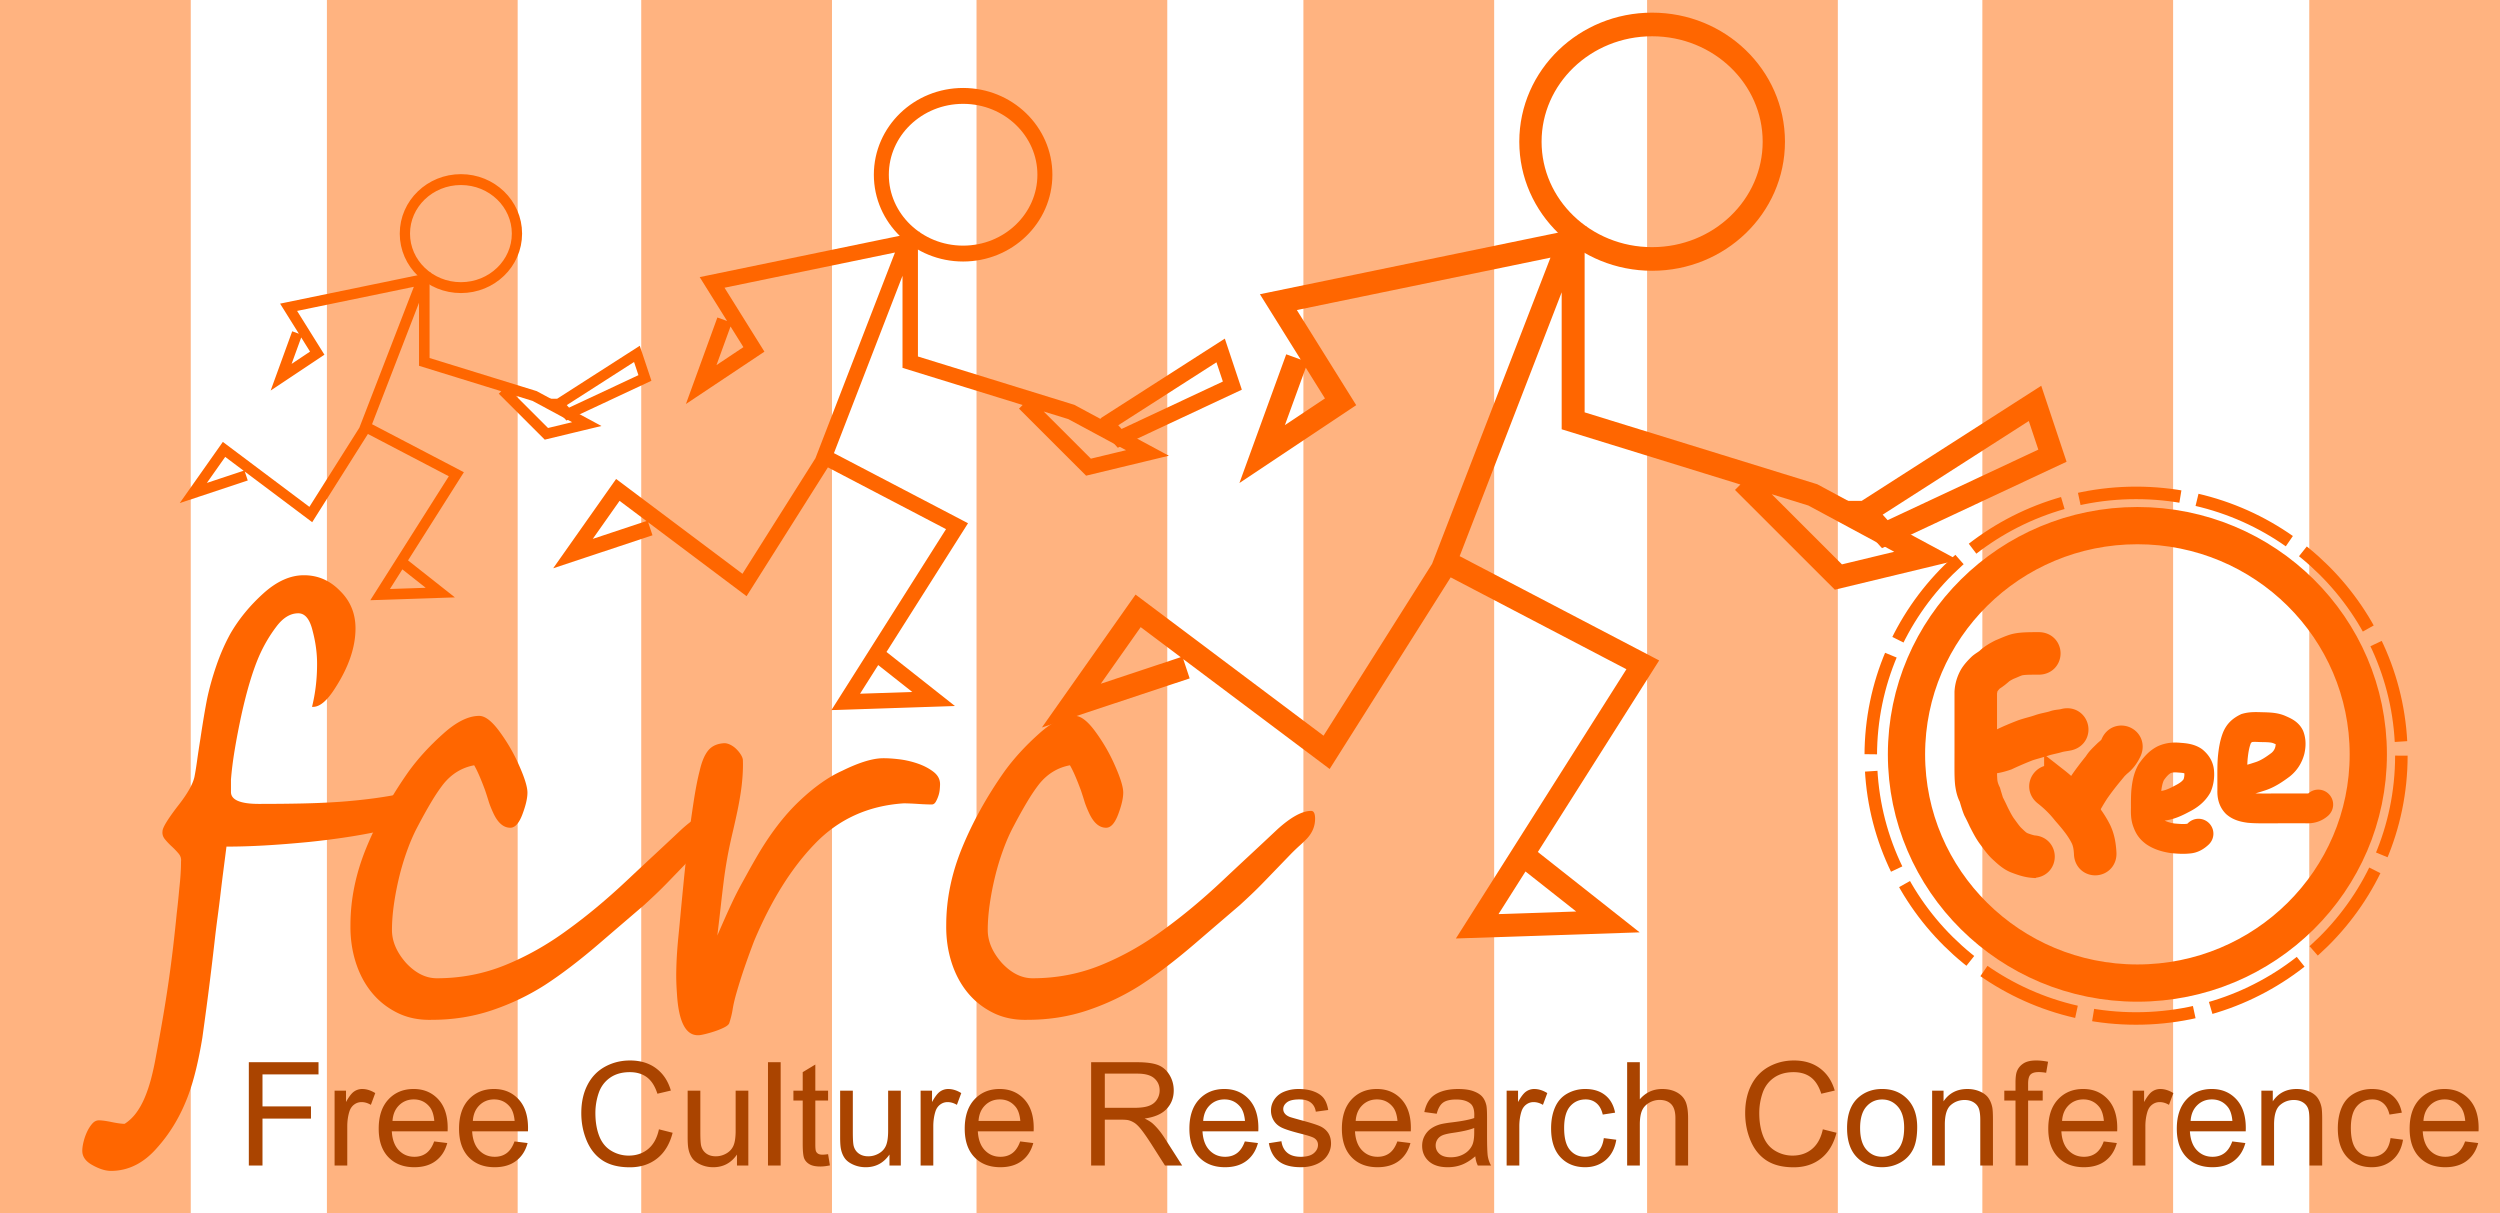 <svg xmlns="http://www.w3.org/2000/svg" viewBox="0 0 1319.1 640.23"><g fill="#ffb380"><path d="M869.066 0h100.65v640.23h-100.65V0zM515.25 0H615.9v640.23H515.25V0zM172.49 0h100.65v640.23H172.49V0zM1218.46 0h100.65v640.23h-100.65V0zM1045.97 0h100.65v640.23h-100.65V0zM687.73 0h100.65v640.23H687.73V0zM338.34 0h100.65v640.23H338.34V0zM0 0h100.65v640.23H0V0z"/></g><path d="M1249.606 398.026c0 66.65-54.547 120.684-121.833 120.684s-121.834-54.03-121.834-120.684c0-66.65 54.548-120.684 121.834-120.684s121.833 54.03 121.833 120.684z" stroke="#f60" stroke-width="19.652" fill="none"/><g stroke="#f60" stroke-width="13.139" fill="none"><path d="M625.808 352.203l-60.519 20.102 35.227-49.991 99.453 74.65 61.097-96.752 66.677-172.443-153.216 31.651 32.82 52.586-41.385 27.59 18.394-50.582M765.631 297.914l101.167 52.882-87.37 137.952 68.977-2.3-43.686-34.487M830.059 125.472v96.567l126.458 39.086 59.78 32.189-46.285 11.155-50.282-50.242" stroke-width="12.11"/><path transform="matrix(.936 0 0 .992 -236.12 -202.8)" d="M1252.2 279.81c0 34.442-30.713 62.362-68.599 62.362s-68.599-27.921-68.599-62.362c0-34.442 30.713-62.362 68.599-62.362s68.599 27.921 68.599 62.362z" stroke-width="12.568"/><path d="M984.088 270.322l89.668-57.48 9.197 27.59-88.446 41.412-10.42-11.522z" stroke-width="12.11"/></g><g stroke="#f60" fill="red"><path d="M1085.086 411.444a68.5 68.5 0 0111.494 11.392c4.255 4.734 8.126 9.652 10.974 15.361 1.785 3.764 2.433 7.822 2.649 11.938.33 6.624-9.038 7.093-9.37.468-.132-2.839-.488-5.648-1.695-8.261-2.492-5.147-6.17-9.394-9.912-13.682-2.921-3.718-6.273-6.973-10-9.892-5.18-4.143.68-11.468 5.86-7.324z" stroke-width="13.055"/><g stroke-width="25.141"><path d="M1072.674 456.68c-3.129-.227-6.105-1.277-9.017-2.377-3.233-1.26-5.667-3.686-8.17-5.976-2.121-2.062-3.781-4.504-5.536-6.866-1.869-2.53-3.269-5.333-4.711-8.113-.893-1.972-1.851-3.91-2.849-5.83-.93-2.251-1.57-4.613-2.26-6.952-1.174-2.094-1.664-4.46-2.01-6.809-.32-2.784-.32-5.592-.333-8.39-.003-2.693.007-5.387.011-8.08.004-2.68.005-5.36.005-8.039v-8.04-8.04-8.04c.181-3.091 1.047-5.961 2.564-8.64 1.216-1.978 2.827-3.688 4.49-5.295 1.454-1.255 3.283-2.095 4.615-3.49 1.841-1.582 3.947-2.772 6.1-3.87 2.44-1.003 4.822-2.13 7.358-2.881 2.85-.719 5.796-.799 8.717-.858 1.365-.02 2.73-.018 4.095-.018 6.633 0 6.632 9.381 0 9.38-1.303 0-2.606-.002-3.908.017-2.115.04-4.249.064-6.327.499-1.972.523-3.764 1.53-5.678 2.22-1.4.712-2.795 1.418-4.012 2.42-1.411 1.247-2.93 2.482-4.547 3.427-1.125.964-2.112 2.151-2.92 3.378-.991.768-.749 2.654-1.165 3.71V389.25c0 2.684 0 5.368-.005 8.052-.006 2.674-.014 5.349-.011 8.023.01 2.373.005 4.753.24 7.117.257 1.954.862 3.728 1.731 5.506.502 1.76 1.06 3.505 1.58 5.253a137.33 137.33 0 012.852 5.836c1.205 2.339 2.358 4.7 3.913 6.835 1.403 1.892 2.71 3.852 4.354 5.552 1.624 1.501 3.144 3.183 5.187 4.123 1.834.726 3.724 1.354 5.649 1.752 6.633 0 6.633 9.38 0 9.38z" stroke-width="13.056"/><path d="M1048.475 392.355c2.622.265 4.966-.5 7.406-1.325 3.583-1.793 7.289-3.305 11.019-4.76 2.87-1.024 5.86-1.674 8.747-2.642 2.519-.935 5.184-1.258 7.744-2.03 1.909-.778 4.054-.625 5.994-1.205 6.454-1.528 8.615 7.6 2.16 9.128-1.815.392-3.668.533-5.454 1.06-2.495.747-5.068 1.11-7.532 1.964-2.735.878-5.525 1.578-8.256 2.466a177.806 177.806 0 00-11.428 4.908c-3.388 1.138-6.785 2.076-10.4 1.816-6.633 0-6.633-9.38 0-9.38zM1092.044 423.985c1.894-3.937 4.131-7.715 6.497-11.387 2.33-3.372 4.814-6.623 7.408-9.792 1.377-2.35 3.456-4.104 5.348-6.013 1.465-1.241 2.978-2.466 3.636-4.317 2.616-6.095 11.236-2.395 8.62 3.7-1.296 2.847-3.082 5.317-5.598 7.224-1.695 1.706-3.538 3.227-4.751 5.352a143.705 143.705 0 00-6.784 8.937 110.97 110.97 0 00-5.667 9.78c-2.463 6.158-11.172 2.675-8.71-3.484zM1140.962 423.85c3.404-.42 6.515-1.853 9.498-3.473 3.064-1.548 5.961-3.39 7.635-6.457.838-2.177 1.208-4.607.902-6.927-.25-1.848-1.255-3.27-2.701-4.387-1.934-1.173-4.213-1.335-6.415-1.483-2.618-.245-5.015-.173-7.41.95-2.729 1.41-4.592 3.739-6.327 6.19-1.563 2.976-2.078 6.3-2.39 9.603-.203 2.804-.178 5.618-.168 8.428.043 2.278-.25 4.635.697 6.77.824 2.279 1.585 3.508 3.547 4.91 2.66 1.758 5.696 2.568 8.81 3.029 2.66.225 5.37.493 8.027.154 1.772-.128 3.13-.957 4.362-2.178 1.372-1.307 3.22.633 1.848 1.94-1.68 1.56-3.541 2.726-5.894 2.9-2.902.324-5.84.126-8.74-.166-3.54-.535-6.982-1.49-9.99-3.513-2.328-1.72-3.478-3.35-4.45-6.063-.97-2.51-.97-5.11-.897-7.773-.01-2.898-.034-5.8.18-8.691.362-3.77.991-7.55 2.871-10.898 2.013-2.839 4.23-5.482 7.405-7.082 2.826-1.255 5.632-1.498 8.702-1.184 2.756.191 5.554.483 7.91 2.067 1.96 1.614 3.354 3.591 3.686 6.174.295 2.897-.057 5.86-1.23 8.545-2.003 3.475-5.117 5.747-8.694 7.5-3.374 1.819-6.912 3.422-10.774 3.796-1.895 0-1.895-2.68 0-2.68zM1183.855 410.447c2.805-.246 5.398-1.169 8.052-2.022 3.958-1.228 7.413-3.58 10.691-6.054 2.21-1.83 3.613-4.058 4.323-6.807.395-2.127.698-4.352-.203-6.384-1.018-1.692-2.992-2.29-4.709-3.06-2.34-.944-4.873-.996-7.359-1.087-2.955.093-6.038-.525-8.892.419-1.94 1.106-3.53 2.345-4.27 4.491-1.256 3.301-1.751 6.813-2.082 10.308-.228 2.869-.231 5.748-.235 8.624.005 2.68.014 5.36.019 8.04.016 2.069 0 4.488 1.708 5.912 1.777 1.473 4.008 1.881 6.23 2.165 3.267.27 6.553.226 9.83.225 3.132-.009 6.264-.019 9.396-.024 3.335-.005 6.67-.005 10.005-.006 2.154.089 4.296.011 5.864-1.6 1.393-1.286 3.21.684 1.818 1.97-2.222 1.933-4.744 2.514-7.681 2.31-3.334 0-6.668.002-10.002.006-3.133.005-6.266.015-9.4.024-3.391.002-6.793.047-10.176-.247-2.792-.368-5.54-.983-7.73-2.88-2.115-2.147-2.645-4.885-2.542-7.85-.005-2.683-.014-5.365-.019-8.048.005-2.96.009-5.922.247-8.874.357-3.74.901-7.491 2.25-11.02 1.244-3.01 3.082-4.645 5.981-6.087 3.19-.934 6.49-.565 9.78-.537 2.833.106 5.704.211 8.359 1.322 2.376 1.07 4.875 2.014 6.098 4.505.994 2.633.92 5.337.306 8.07-.902 3.323-2.604 6.065-5.302 8.262-3.525 2.644-7.235 5.154-11.484 6.465-2.916.932-5.784 1.927-8.87 2.15-1.895 0-1.895-2.68 0-2.68z" stroke-width="13.056"/></g></g><path d="M1267.058 398.729c0 76.578-62.674 138.661-139.982 138.661S987.093 475.31 987.093 398.73c0-76.579 62.674-138.662 139.983-138.662s139.982 62.08 139.982 138.662z" stroke="#f60" stroke-dasharray="53.692,8.949" stroke-width="6.601" fill="none"/><g fill="#f60"><path d="M222.8 419.421c0 1.942-1.233 4.804-3.7 8.586-2.466 3.781-4.588 6.132-6.364 7.052-.79.511-3.207 1.278-7.252 2.3-11.643 2.862-25.802 5.161-42.477 6.899-8.387.817-16.182 1.43-23.385 1.84-7.203.408-13.912.613-20.129.613-.493 3.884-1.011 7.921-1.554 12.112-.542 4.19-1.06 8.38-1.554 12.571a759.45 759.45 0 01-1.554 12.342 555.027 555.027 0 00-1.406 11.268c-.79 7.053-1.702 14.744-2.738 23.074-1.036 8.33-2.343 18.168-3.922 29.513-1.973 11.958-4.341 21.77-7.104 29.436-3.947 10.936-9.472 20.39-16.577 28.363-7.104 8.279-15.293 12.418-24.569 12.418-2.861 0-6.117-1.022-9.768-3.066-3.552-1.942-5.328-4.446-5.328-7.513 0-1.328.222-2.913.666-4.752a27.858 27.858 0 011.85-5.29c.79-1.686 1.702-3.117 2.738-4.292 1.036-1.176 2.195-1.763 3.478-1.763 1.579 0 3.848.306 6.808.92 2.96.613 5.23.92 6.808.92 2.369-1.534 4.416-3.476 6.143-5.827 1.726-2.35 3.231-5.059 4.514-8.125 1.282-3.067 2.393-6.388 3.33-9.965a142.84 142.84 0 002.442-11.192 1304.19 1304.19 0 003.774-21.005 735.942 735.942 0 003.034-19.24 687.853 687.853 0 002.368-18.168 996.051 996.051 0 001.924-17.937c.395-3.169.839-7.462 1.332-12.879.592-5.314.888-10.016.888-14.104.198-1.533-.246-2.939-1.332-4.216a42.725 42.725 0 00-3.626-3.757 35.613 35.613 0 01-3.552-3.756c-1.036-1.277-1.455-2.683-1.258-4.216 0-1.84 2.664-6.235 7.992-13.185 5.427-6.847 8.436-12.316 9.028-16.404.395-2.045.814-4.676 1.259-7.896.444-3.22 1.01-6.976 1.702-11.268 1.282-8.585 2.466-15.638 3.552-21.157 1.184-5.621 2.812-11.447 4.884-17.478 2.072-6.03 4.539-11.652 7.4-16.864 4.44-7.665 10.212-14.717 17.317-21.157 7.104-6.439 14.258-9.658 21.46-9.658 7.4 0 13.766 2.76 19.093 8.278 5.427 5.315 8.14 11.908 8.14 19.777 0 9.915-3.601 20.442-10.804 31.583-4.144 6.541-7.992 9.812-11.544 9.812h-.592c1.776-7.155 2.664-14.718 2.664-22.69 0-5.724-.79-11.55-2.368-17.478-1.48-6.132-3.996-9.198-7.548-9.199-4.243 0-8.14 2.402-11.693 7.206-3.552 4.702-6.561 9.863-9.028 15.485-3.355 7.768-6.463 18.142-9.324 31.122-1.382 6.44-2.541 12.47-3.478 18.092-.938 5.621-1.604 10.885-1.998 15.79v6.593c0 4.19 4.933 6.286 14.8 6.286 8.288 0 15.91-.076 22.867-.23 6.956-.153 13.394-.434 19.314-.843a295.892 295.892 0 0018.205-1.84 226.73 226.73 0 0019.092-3.373 37.255 37.255 0 014.884-.306c1.184 0 1.776.613 1.776 1.84z"/><path d="M379.539 432.001c0 3.68-1.283 7.001-3.849 9.965-.888 1.023-2.27 2.377-4.144 4.063a99.44 99.44 0 00-5.032 4.83l-13.616 14.104a219.16 219.16 0 01-7.178 7.13 508.27 508.27 0 01-5.847 5.442l-10.286 8.815c-3.996 3.424-8.61 7.385-13.838 11.882-10.262 8.79-19.734 15.996-28.417 21.617-8.683 5.52-17.983 9.94-27.899 13.262-9.916 3.322-20.4 4.983-31.45 4.983-6.809.204-12.902-1.022-18.28-3.68-5.377-2.657-9.915-6.26-13.615-10.809-3.7-4.548-6.513-9.889-8.437-16.021-1.924-6.133-2.836-12.623-2.738-19.47 0-13.594 2.788-27.188 8.362-40.782s13-26.983 22.275-40.167c5.032-6.95 11.1-13.594 18.205-19.93 7.005-6.338 13.37-9.506 19.092-9.506 3.059 0 6.562 2.657 10.509 7.972a95.981 95.981 0 015.624 8.509 90.593 90.593 0 014.884 9.582c2.96 6.643 4.44 11.447 4.44 14.41 0 2.965-.888 6.798-2.664 11.499-1.776 4.702-3.898 7.052-6.364 7.052-3.553 0-6.513-2.504-8.88-7.512-1.185-2.555-2.048-4.727-2.59-6.516a194.56 194.56 0 00-1.85-5.749c-2.27-6.132-4.194-10.527-5.773-13.185-6.512 1.227-11.939 4.549-16.28 9.966-2.072 2.657-4.218 5.851-6.438 9.582-2.22 3.73-4.564 7.947-7.03 12.648-1.974 3.68-3.8 7.819-5.476 12.418a134.083 134.083 0 00-4.293 14.181 151.487 151.487 0 00-2.812 14.565c-.69 4.855-1.036 9.378-1.036 13.568 0 5.928 2.467 11.703 7.4 17.324 5.033 5.417 10.46 8.126 16.28 8.126 12.63 0 24.619-2.3 35.965-6.9 11.347-4.599 22.25-10.731 32.71-18.397 10.36-7.461 20.868-16.2 31.525-26.217a3522.733 3522.733 0 0115.17-14.18c4.786-4.447 9.35-8.714 13.69-12.802 7.203-6.542 13.173-9.812 17.909-9.812 1.381 0 2.072 1.38 2.072 4.139z"/><path d="M496.011 413.752c0 .613-.05 1.508-.148 2.683a15.002 15.002 0 01-.74 3.526c-.395 1.176-.863 2.223-1.406 3.143-.543.92-1.258 1.38-2.146 1.38-.592 0-1.579-.026-2.96-.077a146.43 146.43 0 01-4.366-.23c-1.53-.102-2.985-.178-4.366-.23a92.18 92.18 0 00-2.96-.076c-18.847 1.226-34.534 8.38-47.066 21.463-12.334 12.776-22.99 29.845-31.968 51.207a464.939 464.939 0 00-4.959 13.644 275.239 275.239 0 00-4.662 14.871c-.79 2.862-1.356 5.392-1.702 7.59-.345 2.197-.913 4.522-1.702 6.975-.197.818-1.036 1.61-2.516 2.376-1.48.767-3.133 1.457-4.958 2.07a64.513 64.513 0 01-5.254 1.533c-1.678.409-2.812.613-3.404.613-6.809.41-10.657-6.899-11.545-21.923-.296-4.088-.419-7.793-.37-11.115.05-3.322.173-6.542.37-9.66.198-3.116.47-6.387.815-9.811.345-3.424.715-7.282 1.11-11.576.493-5.314 1.085-11.447 1.776-18.397a806.87 806.87 0 012.368-21.005 728.262 728.262 0 012.812-20.16c.986-6.388 2.022-11.677 3.108-15.868 1.085-4.803 2.59-8.38 4.514-10.731 1.924-2.351 4.76-3.629 8.51-3.833.987 0 2.048.281 3.182.843a12.079 12.079 0 013.109 2.223c.937.92 1.726 1.891 2.368 2.913.64 1.022 1.01 1.942 1.11 2.76.098 2.555.049 5.34-.148 8.355a108.67 108.67 0 01-1.036 9.352 176.582 176.582 0 01-1.776 9.736 461.92 461.92 0 01-2.073 9.352c-1.381 5.826-2.442 10.809-3.182 14.948-.74 4.14-1.356 8.151-1.85 12.036a796.121 796.121 0 00-1.48 12.494c-.493 4.446-1.134 9.94-1.924 16.481a879.253 879.253 0 014.366-9.965 409.028 409.028 0 013.33-7.282c.987-2.096 1.9-3.96 2.739-5.596a192.782 192.782 0 012.738-5.136l3.256-5.903a440.668 440.668 0 014.44-7.819c6.907-11.856 14.307-21.54 22.2-29.053 7.894-7.512 15.492-12.903 22.793-16.175 8.288-4.088 15.096-6.285 20.425-6.592 2.565-.102 5.624.051 9.176.46a48.041 48.041 0 0110.213 2.3c3.256 1.124 6.043 2.58 8.362 4.369 2.319 1.789 3.478 3.96 3.478 6.516zM693.896 432.001c0 3.68-1.283 7.001-3.848 9.965-.888 1.023-2.27 2.377-4.144 4.063a99.44 99.44 0 00-5.033 4.83l-13.616 14.104a219.16 219.16 0 01-7.178 7.13 508.27 508.27 0 01-5.846 5.442l-10.287 8.815c-3.996 3.424-8.609 7.385-13.838 11.882-10.262 8.79-19.734 15.996-28.417 21.617-8.683 5.52-17.983 9.94-27.898 13.262-9.916 3.322-20.4 4.983-31.451 4.983-6.809.204-12.901-1.022-18.279-3.68-5.377-2.657-9.916-6.26-13.616-10.809-3.7-4.548-6.512-9.889-8.436-16.021-1.924-6.133-2.837-12.623-2.739-19.47 0-13.594 2.788-27.188 8.363-40.782s12.999-26.983 22.274-40.167c5.032-6.95 11.1-13.594 18.205-19.93 7.006-6.338 13.37-9.506 19.092-9.506 3.06 0 6.562 2.657 10.509 7.972a95.981 95.981 0 015.624 8.509 90.593 90.593 0 014.884 9.582c2.96 6.643 4.44 11.447 4.44 14.41 0 2.965-.888 6.798-2.664 11.499-1.776 4.702-3.897 7.052-6.364 7.052-3.552 0-6.512-2.504-8.88-7.512-1.184-2.555-2.048-4.727-2.59-6.516a194.59 194.59 0 00-1.85-5.749c-2.27-6.132-4.194-10.527-5.773-13.185-6.512 1.227-11.939 4.549-16.28 9.966-2.072 2.657-4.218 5.851-6.438 9.582-2.22 3.73-4.563 7.947-7.03 12.648-1.973 3.68-3.799 7.819-5.476 12.418a134.083 134.083 0 00-4.292 14.181 151.487 151.487 0 00-2.812 14.565c-.691 4.855-1.037 9.378-1.036 13.568 0 5.928 2.466 11.703 7.4 17.324 5.032 5.417 10.46 8.126 16.28 8.126 12.63 0 24.618-2.3 35.965-6.9 11.346-4.599 22.25-10.731 32.709-18.397 10.36-7.461 20.869-16.2 31.525-26.217a3522.733 3522.733 0 0115.171-14.18c4.785-4.447 9.349-8.714 13.69-12.802 7.203-6.542 13.172-9.812 17.908-9.812 1.381 0 2.072 1.38 2.072 4.139z"/></g><g stroke="#f60" stroke-width="13.139" fill="none"><path d="M342.994 278.581l-40.674 13.51 23.676-33.598 66.841 50.172 41.064-65.027 44.813-115.898-102.976 21.272 22.059 35.343-27.815 18.544 12.362-33.997M436.97 242.094l67.993 35.541-58.72 92.718 46.358-1.546-29.36-23.179M480.27 126.195v64.903l84.994 26.27 40.177 21.634-31.108 7.497-33.794-33.767" stroke-width="8.139"/><path transform="matrix(.629 0 0 .667 -236.306 -94.435)" d="M1252.2 279.81c0 34.442-30.713 62.362-68.599 62.362s-68.599-27.921-68.599-62.362c0-34.442 30.713-62.362 68.599-62.362s68.599 27.921 68.599 62.362z" stroke-width="12.568"/><path d="M583.793 223.549l60.267-38.632 6.18 18.543-59.444 27.833-7.003-7.744z" stroke-width="8.139"/></g><g stroke="#f60" stroke-width="13.139" fill="none"><path d="M129.848 250.876l-27.859 9.254 16.217-23.013 45.782 34.364 28.125-44.538 30.694-79.383-70.531 14.57 15.108 24.208-19.051 12.7 8.467-23.284M194.215 225.885l46.57 24.343-40.219 63.505 31.752-1.058-20.11-15.876M223.873 146.502v44.454l58.214 17.993 27.519 14.818-21.307 5.135-23.146-23.128" stroke-width="5.575"/><path transform="matrix(.431 0 0 .457 -266.932 -4.614)" d="M1252.2 279.81c0 34.442-30.713 62.362-68.599 62.362s-68.599-27.921-68.599-62.362c0-34.442 30.713-62.362 68.599-62.362s68.599 27.921 68.599 62.362z" stroke-width="12.568"/><path d="M294.779 213.183l41.278-26.46 4.234 12.7-40.716 19.064-4.796-5.304z" stroke-width="5.575"/></g><g fill="#a40"><path d="M131.29 614.98v-54.509h36.773v6.433h-29.56v16.88h25.582v6.433h-25.582v24.763zM176.54 614.98v-39.488h6.024v5.986c1.536-2.8 2.956-4.647 4.257-5.54a7.433 7.433 0 014.295-1.338c2.255 0 4.548.718 6.878 2.156l-2.305 6.21c-1.636-.967-3.272-1.45-4.908-1.45-1.463 0-2.776.44-3.941 1.32-1.165.88-1.996 2.1-2.492 3.662-.743 2.38-1.115 4.983-1.115 7.808v20.673zM229.08 602.26l6.916.855c-1.09 4.04-3.111 7.176-6.06 9.407-2.95 2.231-6.718 3.347-11.304 3.347-5.776 0-10.355-1.779-13.739-5.336-3.383-3.557-5.075-8.546-5.075-14.966 0-6.643 1.71-11.799 5.131-15.468 3.42-3.669 7.858-5.503 13.311-5.503 5.28 0 9.593 1.797 12.939 5.391 3.346 3.595 5.02 8.652 5.02 15.17 0 .397-.013.992-.038 1.785h-29.448c.248 4.338 1.475 7.66 3.681 9.965 2.207 2.305 4.958 3.458 8.255 3.458 2.454 0 4.549-.644 6.284-1.933s3.11-3.347 4.127-6.173zm-21.975-10.82h22.049c-.297-3.322-1.14-5.813-2.528-7.474-2.132-2.578-4.896-3.867-8.292-3.867-3.074 0-5.658 1.03-7.753 3.086-2.094 2.058-3.253 4.81-3.476 8.255zM271.47 602.26l6.916.855c-1.09 4.04-3.111 7.176-6.06 9.407-2.95 2.231-6.718 3.347-11.304 3.347-5.776 0-10.355-1.779-13.739-5.336-3.383-3.557-5.075-8.546-5.075-14.966 0-6.643 1.71-11.799 5.131-15.468 3.42-3.669 7.858-5.503 13.311-5.503 5.28 0 9.593 1.797 12.939 5.391 3.346 3.595 5.02 8.652 5.02 15.17 0 .397-.013.992-.038 1.785h-29.448c.248 4.338 1.475 7.66 3.681 9.965 2.207 2.305 4.958 3.458 8.255 3.458 2.454 0 4.549-.644 6.284-1.933s3.11-3.347 4.127-6.173zm-21.975-10.82h22.049c-.297-3.322-1.14-5.813-2.528-7.474-2.132-2.578-4.896-3.867-8.292-3.867-3.074 0-5.658 1.03-7.753 3.086-2.094 2.058-3.253 4.81-3.476 8.255zM347.69 595.87l7.213 1.822c-1.512 5.924-4.232 10.442-8.161 13.553-3.93 3.11-8.732 4.666-14.408 4.666-5.875 0-10.653-1.196-14.334-3.588-3.681-2.392-6.482-5.856-8.403-10.392-1.921-4.536-2.882-9.407-2.882-14.613 0-5.676 1.085-10.628 3.254-14.854 2.169-4.226 5.255-7.436 9.258-9.63 4.003-2.194 8.41-3.29 13.218-3.29 5.453 0 10.039 1.388 13.757 4.164s6.309 6.68 7.771 11.712l-7.102 1.673c-1.264-3.966-3.098-6.854-5.503-8.664-2.404-1.809-5.428-2.714-9.072-2.714-4.19 0-7.69 1.004-10.504 3.012-2.814 2.008-4.79 4.704-5.93 8.087a32.558 32.558 0 00-1.711 10.467c0 4.636.675 8.682 2.026 12.14 1.351 3.458 3.452 6.042 6.303 7.753a17.675 17.675 0 009.258 2.565c4.04 0 7.461-1.165 10.262-3.495s4.697-5.788 5.689-10.374zM388.86 614.98v-5.8c-3.074 4.462-7.25 6.692-12.53 6.692-2.33 0-4.505-.446-6.526-1.338-2.02-.893-3.52-2.014-4.499-3.365-.979-1.351-1.667-3.006-2.063-4.964-.273-1.314-.41-3.396-.41-6.247v-24.466h6.694v21.9c0 3.496.136 5.85.409 7.065.421 1.76 1.313 3.142 2.677 4.146s3.049 1.506 5.057 1.506c2.007 0 3.891-.515 5.651-1.543 1.76-1.029 3.006-2.43 3.737-4.202.731-1.772 1.097-4.344 1.097-7.715v-21.157h6.693v39.488zM405.22 614.98v-54.509h6.693v54.509zM436.93 608.99l.967 5.912c-1.884.397-3.57.595-5.057.595-2.43 0-4.313-.384-5.652-1.153-1.338-.768-2.28-1.778-2.826-3.03-.545-1.252-.818-3.886-.818-7.901v-22.718h-4.908v-5.206h4.908v-9.779l6.656-4.016v13.795h6.73v5.206h-6.73v23.09c0 1.909.118 3.136.353 3.68.236.546.62.98 1.153 1.302.533.323 1.295.484 2.287.484.743 0 1.722-.087 2.937-.26zM469.32 614.98v-5.8c-3.074 4.462-7.25 6.692-12.53 6.692-2.33 0-4.505-.446-6.526-1.338-2.02-.893-3.52-2.014-4.499-3.365-.979-1.351-1.667-3.006-2.063-4.964-.273-1.314-.41-3.396-.41-6.247v-24.466h6.694v21.9c0 3.496.136 5.85.409 7.065.421 1.76 1.313 3.142 2.677 4.146s3.049 1.506 5.057 1.506c2.007 0 3.891-.515 5.651-1.543 1.76-1.029 3.006-2.43 3.737-4.202.731-1.772 1.097-4.344 1.097-7.715v-21.157h6.693v39.488zM485.75 614.98v-39.488h6.024v5.986c1.536-2.8 2.956-4.647 4.257-5.54a7.433 7.433 0 014.295-1.338c2.255 0 4.548.718 6.878 2.156l-2.305 6.21c-1.636-.967-3.272-1.45-4.908-1.45-1.462 0-2.776.44-3.941 1.32-1.165.88-1.996 2.1-2.492 3.662-.743 2.38-1.115 4.983-1.115 7.808v20.673zM538.29 602.26l6.916.855c-1.09 4.04-3.111 7.176-6.06 9.407-2.95 2.231-6.718 3.347-11.304 3.347-5.776 0-10.355-1.779-13.739-5.336-3.383-3.557-5.075-8.546-5.075-14.966 0-6.643 1.71-11.799 5.131-15.468 3.42-3.669 7.858-5.503 13.311-5.503 5.28 0 9.593 1.797 12.939 5.391 3.346 3.595 5.02 8.652 5.02 15.17 0 .397-.013.992-.038 1.785h-29.448c.248 4.338 1.475 7.66 3.681 9.965 2.207 2.305 4.958 3.458 8.255 3.458 2.454 0 4.549-.644 6.284-1.933s3.11-3.347 4.127-6.173zm-21.975-10.82h22.049c-.297-3.322-1.14-5.813-2.528-7.474-2.132-2.578-4.896-3.867-8.292-3.867-3.074 0-5.658 1.03-7.753 3.086-2.094 2.058-3.253 4.81-3.476 8.255zM575.73 614.98v-54.509h24.169c4.859 0 8.552.49 11.08 1.469 2.528.979 4.549 2.708 6.06 5.187 1.513 2.479 2.269 5.218 2.269 8.217 0 3.867-1.252 7.127-3.756 9.779-2.503 2.652-6.37 4.338-11.6 5.057 1.908.917 3.358 1.822 4.35 2.714 2.107 1.933 4.102 4.35 5.986 7.25l9.482 14.837h-9.073l-7.213-11.341c-2.107-3.272-3.843-5.776-5.206-7.511-1.363-1.735-2.584-2.95-3.662-3.644-1.079-.694-2.176-1.178-3.29-1.45-.819-.174-2.158-.26-4.017-.26h-8.366v24.206zm7.213-30.452h15.505c3.297 0 5.875-.34 7.734-1.022 1.86-.682 3.272-1.773 4.24-3.272.966-1.5 1.45-3.13 1.45-4.89 0-2.578-.937-4.697-2.808-6.358-1.872-1.661-4.828-2.491-8.868-2.491h-17.253zM656.83 602.26l6.916.855c-1.09 4.04-3.111 7.176-6.06 9.407-2.95 2.231-6.718 3.347-11.304 3.347-5.776 0-10.355-1.779-13.739-5.336-3.383-3.557-5.075-8.546-5.075-14.966 0-6.643 1.71-11.799 5.131-15.468 3.42-3.669 7.858-5.503 13.311-5.503 5.28 0 9.593 1.797 12.939 5.391 3.346 3.595 5.02 8.652 5.02 15.17 0 .397-.013.992-.038 1.785h-29.448c.248 4.338 1.475 7.66 3.682 9.965 2.206 2.305 4.957 3.458 8.254 3.458 2.454 0 4.549-.644 6.284-1.933s3.11-3.347 4.127-6.173zm-21.975-10.82h22.049c-.297-3.322-1.14-5.813-2.528-7.474-2.132-2.578-4.896-3.867-8.292-3.867-3.074 0-5.658 1.03-7.753 3.086-2.094 2.058-3.253 4.81-3.476 8.255zM669.51 603.19l6.619-1.041c.371 2.652 1.406 4.685 3.104 6.098s4.072 2.12 7.12 2.12c3.074 0 5.355-.627 6.842-1.878 1.487-1.252 2.231-2.721 2.231-4.407 0-1.512-.657-2.701-1.97-3.57-.918-.594-3.198-1.35-6.842-2.267-4.908-1.24-8.31-2.312-10.207-3.216-1.896-.905-3.334-2.157-4.313-3.756-.98-1.599-1.47-3.365-1.47-5.298 0-1.76.404-3.39 1.21-4.89a10.836 10.836 0 013.29-3.737c1.041-.768 2.46-1.419 4.257-1.952 1.797-.533 3.725-.8 5.782-.8 3.099 0 5.82.447 8.162 1.34 2.342.892 4.071 2.1 5.187 3.625 1.115 1.524 1.884 3.563 2.305 6.116l-6.544.893c-.298-2.033-1.16-3.62-2.584-4.76-1.426-1.14-3.44-1.71-6.042-1.71-3.074 0-5.268.508-6.582 1.524-1.314 1.017-1.97 2.206-1.97 3.57 0 .867.272 1.648.818 2.342.545.72 1.4 1.314 2.565 1.785.67.248 2.64.818 5.912 1.71 4.735 1.265 8.038 2.3 9.91 3.105 1.87.806 3.34 1.977 4.405 3.514 1.066 1.537 1.6 3.445 1.6 5.726 0 2.231-.652 4.332-1.953 6.302-1.301 1.971-3.18 3.496-5.633 4.574-2.454 1.078-5.23 1.617-8.329 1.617-5.131 0-9.041-1.066-11.731-3.198s-4.406-5.292-5.15-9.481zM737.292 602.26l6.916.855c-1.09 4.04-3.111 7.176-6.06 9.407-2.95 2.231-6.719 3.347-11.304 3.347-5.776 0-10.355-1.779-13.739-5.336-3.383-3.557-5.075-8.546-5.075-14.966 0-6.643 1.71-11.799 5.131-15.468 3.42-3.669 7.858-5.503 13.311-5.503 5.28 0 9.593 1.797 12.939 5.391 3.346 3.595 5.02 8.652 5.02 15.17 0 .397-.013.992-.038 1.785h-29.448c.248 4.338 1.475 7.66 3.682 9.965 2.206 2.305 4.957 3.458 8.254 3.458 2.454 0 4.549-.644 6.284-1.933s3.11-3.347 4.127-6.173zm-21.975-10.82h22.049c-.297-3.322-1.14-5.813-2.528-7.474-2.132-2.578-4.896-3.867-8.292-3.867-3.074 0-5.658 1.03-7.753 3.086-2.094 2.058-3.253 4.81-3.476 8.255zM778.415 610.11c-2.478 2.107-4.864 3.594-7.157 4.462-2.293.867-4.753 1.301-7.38 1.301-4.339 0-7.673-1.06-10.003-3.179-2.33-2.12-3.495-4.827-3.495-8.124 0-1.934.44-3.7 1.32-5.299.88-1.598 2.033-2.881 3.458-3.848 1.425-.967 3.03-1.698 4.815-2.194 1.314-.347 3.297-.682 5.95-1.004 5.403-.644 9.382-1.413 11.935-2.305.025-.917.037-1.5.037-1.748 0-2.726-.632-4.648-1.896-5.763-1.71-1.512-4.251-2.268-7.622-2.268-3.148 0-5.472.551-6.972 1.655-1.5 1.103-2.609 3.055-3.328 5.856l-6.544-.893c.595-2.8 1.574-5.063 2.938-6.785 1.363-1.723 3.334-3.05 5.912-3.979 2.578-.93 5.565-1.394 8.96-1.394 3.372 0 6.11.396 8.218 1.19 2.107.793 3.656 1.79 4.648 2.993.991 1.202 1.685 2.72 2.082 4.555.223 1.14.334 3.197.335 6.172v8.924c0 6.222.142 10.157.427 11.805a14.893 14.893 0 001.692 4.74h-6.99c-.694-1.388-1.14-3.011-1.339-4.87zm-.557-14.947c-2.43.992-6.074 1.834-10.932 2.528-2.752.397-4.698.843-5.838 1.339-1.14.496-2.02 1.22-2.64 2.175a5.714 5.714 0 00-.93 3.18c0 1.784.676 3.271 2.027 4.461s3.328 1.785 5.93 1.785c2.578 0 4.871-.564 6.88-1.692s3.482-2.67 4.424-4.629c.719-1.512 1.078-3.743 1.078-6.693zM794.962 614.98v-39.488h6.023v5.986c1.537-2.8 2.956-4.647 4.258-5.54a7.433 7.433 0 014.294-1.338c2.256 0 4.549.718 6.879 2.156l-2.305 6.21c-1.636-.967-3.273-1.45-4.909-1.45-1.462 0-2.776.44-3.94 1.32-1.166.88-1.996 2.1-2.492 3.662-.744 2.38-1.116 4.983-1.116 7.808v20.673zM846.236 600.51l6.581.855c-.719 4.536-2.56 8.087-5.521 10.653-2.963 2.566-6.6 3.849-10.913 3.849-5.404 0-9.748-1.767-13.032-5.299-3.285-3.532-4.927-8.595-4.927-15.189 0-4.264.706-7.994 2.12-11.192 1.412-3.198 3.563-5.596 6.45-7.195 2.888-1.598 6.03-2.398 9.426-2.398 4.289 0 7.796 1.085 10.523 3.253 2.727 2.17 4.475 5.25 5.243 9.24l-6.507 1.004c-.62-2.652-1.716-4.648-3.29-5.986-1.575-1.339-3.477-2.008-5.708-2.008-3.371 0-6.11 1.209-8.217 3.625-2.107 2.417-3.16 6.24-3.16 11.471 0 5.305 1.016 9.16 3.048 11.564 2.033 2.405 4.685 3.607 7.957 3.607 2.628 0 4.822-.806 6.582-2.417 1.76-1.611 2.875-4.09 3.346-7.436zM858.544 614.98v-54.509h6.693v19.558c3.123-3.619 7.064-5.429 11.824-5.429 2.925 0 5.466.577 7.622 1.73 2.157 1.152 3.7 2.745 4.63 4.777.929 2.033 1.394 4.983 1.394 8.85v25.024h-6.693v-25.024c0-3.347-.725-5.782-2.175-7.307-1.45-1.524-3.502-2.286-6.154-2.286-1.983 0-3.848.514-5.596 1.543s-2.993 2.423-3.737 4.183c-.743 1.76-1.115 4.189-1.115 7.288v21.603zM961.8 595.87l7.213 1.822c-1.512 5.924-4.232 10.442-8.161 13.553-3.93 3.11-8.732 4.666-14.408 4.666-5.875 0-10.653-1.196-14.334-3.588-3.681-2.392-6.482-5.856-8.403-10.392-1.921-4.536-2.882-9.407-2.882-14.613 0-5.676 1.085-10.628 3.254-14.854 2.169-4.226 5.255-7.436 9.258-9.63 4.003-2.194 8.41-3.29 13.218-3.29 5.453 0 10.039 1.388 13.757 4.164s6.309 6.68 7.771 11.712l-7.102 1.673c-1.264-3.966-3.098-6.854-5.503-8.664-2.404-1.809-5.428-2.714-9.072-2.714-4.19 0-7.69 1.004-10.504 3.012-2.814 2.008-4.79 4.704-5.93 8.087a32.558 32.558 0 00-1.711 10.467c0 4.636.675 8.682 2.026 12.14 1.351 3.458 3.452 6.042 6.303 7.753a17.675 17.675 0 009.258 2.565c4.04 0 7.461-1.165 10.262-3.495s4.697-5.788 5.689-10.374zM974.59 595.23c0-7.313 2.033-12.729 6.098-16.249 3.396-2.925 7.535-4.388 12.419-4.388 5.428 0 9.866 1.78 13.31 5.336 3.446 3.557 5.17 8.472 5.17 14.743 0 5.082-.763 9.079-2.287 11.991-1.525 2.913-3.744 5.175-6.656 6.786s-6.092 2.417-9.537 2.417c-5.528 0-9.996-1.772-13.404-5.317-3.409-3.545-5.113-8.651-5.113-15.32zm6.879 0c0 5.057 1.103 8.843 3.309 11.359 2.206 2.516 4.982 3.774 8.329 3.774 3.321 0 6.085-1.264 8.292-3.793 2.206-2.528 3.309-6.383 3.309-11.564 0-4.883-1.11-8.582-3.328-11.099-2.219-2.516-4.976-3.774-8.273-3.774-3.347 0-6.123 1.252-8.329 3.756s-3.31 6.284-3.31 11.34zM1019.47 614.98v-39.488h6.024v5.614c2.9-4.337 7.089-6.506 12.568-6.506 2.38 0 4.567.427 6.562 1.282 1.996.856 3.49 1.977 4.48 3.365.992 1.389 1.686 3.037 2.083 4.946.248 1.24.372 3.408.372 6.507v24.28h-6.693v-24.02c0-2.727-.26-4.766-.78-6.117-.521-1.35-1.445-2.43-2.77-3.235-1.327-.805-2.883-1.208-4.667-1.208-2.851 0-5.311.905-7.381 2.714-2.07 1.81-3.105 5.243-3.105 10.3v21.566zM1063.46 614.98v-34.282h-5.912v-5.205h5.912v-4.202c0-2.652.235-4.623.706-5.912.645-1.735 1.78-3.142 3.403-4.22 1.623-1.079 3.898-1.618 6.823-1.618 1.884 0 3.966.223 6.246.67l-1.004 5.837a22.469 22.469 0 00-3.94-.372c-2.034 0-3.471.434-4.314 1.302-.843.867-1.264 2.491-1.264 4.87v3.645h7.696v5.205h-7.696v34.282zM1110.01 602.26l6.916.855c-1.09 4.04-3.111 7.176-6.06 9.407-2.95 2.231-6.718 3.347-11.304 3.347-5.776 0-10.355-1.779-13.739-5.336-3.383-3.557-5.075-8.546-5.075-14.966 0-6.643 1.71-11.799 5.131-15.468 3.42-3.669 7.858-5.503 13.311-5.503 5.28 0 9.593 1.797 12.939 5.391 3.346 3.595 5.02 8.652 5.02 15.17 0 .397-.013.992-.038 1.785h-29.448c.248 4.338 1.475 7.66 3.681 9.965 2.207 2.305 4.958 3.458 8.255 3.458 2.454 0 4.549-.644 6.284-1.933s3.11-3.347 4.127-6.173zm-21.975-10.82h22.049c-.297-3.322-1.14-5.813-2.528-7.474-2.132-2.578-4.896-3.867-8.292-3.867-3.074 0-5.658 1.03-7.753 3.086-2.094 2.058-3.253 4.81-3.476 8.255zM1125.29 614.98v-39.488h6.024v5.986c1.536-2.8 2.956-4.647 4.257-5.54a7.433 7.433 0 014.295-1.338c2.255 0 4.548.718 6.878 2.156l-2.305 6.21c-1.636-.967-3.272-1.45-4.908-1.45-1.463 0-2.776.44-3.941 1.32-1.165.88-1.996 2.1-2.492 3.662-.743 2.38-1.115 4.983-1.115 7.808v20.673zM1177.83 602.26l6.916.855c-1.09 4.04-3.111 7.176-6.06 9.407-2.95 2.231-6.718 3.347-11.304 3.347-5.776 0-10.355-1.779-13.739-5.336-3.383-3.557-5.075-8.546-5.075-14.966 0-6.643 1.71-11.799 5.131-15.468 3.42-3.669 7.858-5.503 13.311-5.503 5.28 0 9.593 1.797 12.939 5.391 3.346 3.595 5.02 8.652 5.02 15.17 0 .397-.013.992-.038 1.785h-29.448c.248 4.338 1.475 7.66 3.681 9.965 2.207 2.305 4.958 3.458 8.255 3.458 2.454 0 4.549-.644 6.284-1.933s3.11-3.347 4.127-6.173zm-21.975-10.82h22.049c-.297-3.322-1.14-5.813-2.528-7.474-2.132-2.578-4.896-3.867-8.292-3.867-3.074 0-5.658 1.03-7.753 3.086-2.094 2.058-3.253 4.81-3.476 8.255zM1193.19 614.98v-39.488h6.024v5.614c2.9-4.337 7.089-6.506 12.568-6.506 2.38 0 4.567.427 6.562 1.282 1.996.856 3.49 1.977 4.48 3.365.992 1.389 1.686 3.037 2.083 4.946.248 1.24.372 3.408.372 6.507v24.28h-6.693v-24.02c0-2.727-.26-4.766-.78-6.117-.521-1.35-1.445-2.43-2.77-3.235-1.327-.805-2.883-1.208-4.667-1.208-2.851 0-5.311.905-7.381 2.714-2.07 1.81-3.105 5.243-3.105 10.3v21.566zM1261.34 600.51l6.581.855c-.719 4.536-2.56 8.087-5.521 10.653-2.963 2.566-6.6 3.849-10.913 3.849-5.404 0-9.748-1.767-13.032-5.299-3.285-3.532-4.927-8.595-4.927-15.189 0-4.264.706-7.994 2.12-11.192 1.412-3.198 3.563-5.596 6.45-7.195 2.888-1.598 6.03-2.398 9.426-2.398 4.289 0 7.796 1.085 10.523 3.253 2.727 2.17 4.474 5.25 5.243 9.24l-6.507 1.004c-.62-2.652-1.717-4.648-3.29-5.986-1.575-1.339-3.477-2.008-5.708-2.008-3.371 0-6.11 1.209-8.217 3.625-2.107 2.417-3.16 6.24-3.16 11.471 0 5.305 1.015 9.16 3.048 11.564 2.033 2.405 4.685 3.607 7.957 3.607 2.628 0 4.821-.806 6.581-2.417 1.76-1.611 2.876-4.09 3.347-7.436zM1300.68 602.26l6.916.855c-1.09 4.04-3.111 7.176-6.06 9.407-2.95 2.231-6.718 3.347-11.304 3.347-5.776 0-10.355-1.779-13.739-5.336-3.383-3.557-5.075-8.546-5.075-14.966 0-6.643 1.71-11.799 5.131-15.468 3.42-3.669 7.858-5.503 13.311-5.503 5.28 0 9.593 1.797 12.939 5.391 3.346 3.595 5.02 8.652 5.02 15.17 0 .397-.013.992-.038 1.785h-29.448c.248 4.338 1.475 7.66 3.681 9.965 2.207 2.305 4.958 3.458 8.255 3.458 2.454 0 4.549-.644 6.284-1.933s3.11-3.347 4.127-6.173zm-21.975-10.82h22.049c-.297-3.322-1.14-5.813-2.528-7.474-2.132-2.578-4.896-3.867-8.292-3.867-3.074 0-5.658 1.03-7.753 3.086-2.094 2.058-3.253 4.81-3.476 8.255z"/></g></svg>